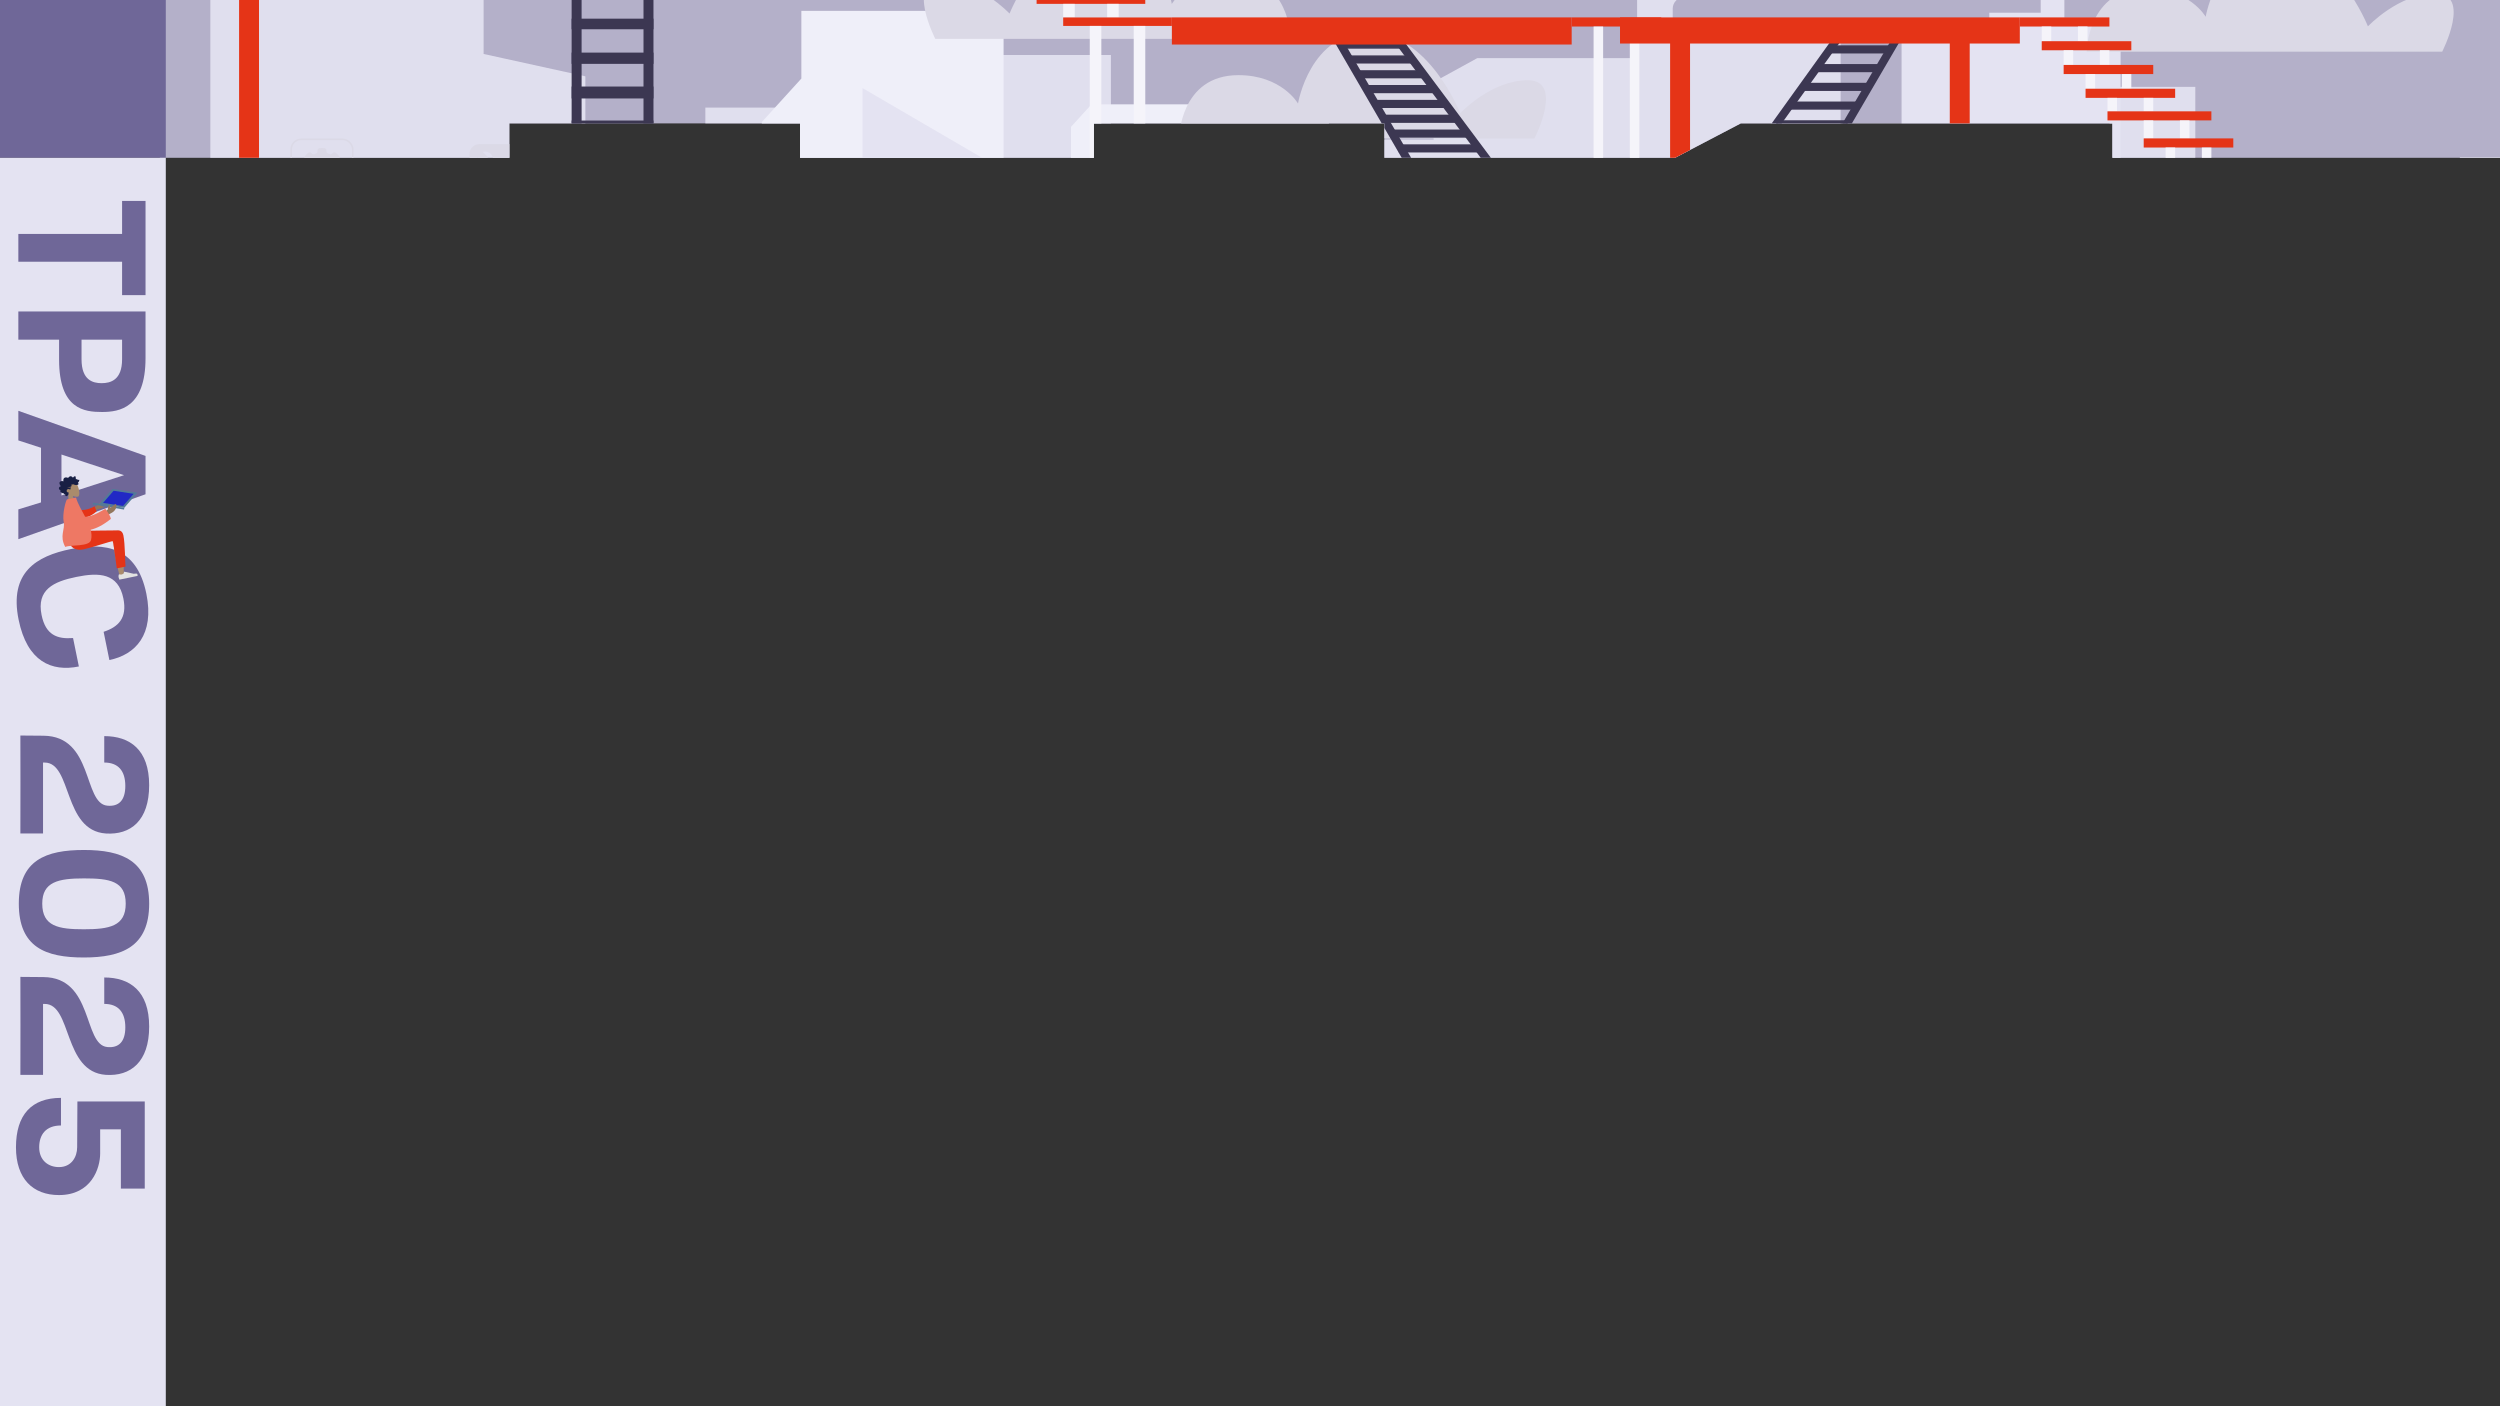 <svg height="450" viewBox="1 6.9 192.043 108.024" width="800" xmlns="http://www.w3.org/2000/svg" xmlns:xlink="http://www.w3.org/1999/xlink">
<rect x="1" y="6.9" width="192.043" height="108.024" fill="#333333" stroke="none"/>
<clipPath id="a">
<path d="m-420.673-140.959v20.338h36.057v7.654h47.904v-7.654h47.904v7.654h48.419v-7.654h47.904v7.654h47.904l10.846-7.654h61.268v5.674h36.234v205.782h27.638v-231.795z"/>
</clipPath>
<clipPath id="b">
<path d="m11.5 6.83v9.478h16.804v3.567h22.325v-3.567h22.325v3.567h22.565v-3.567h22.325v3.567h22.325l5.055-3.567h28.553v2.644h16.886v95.902h12.88v-108.024z"/>
</clipPath>
<clipPath id="c">
<path d="m11.5 6.83v12.123h39.129v-2.644h22.325v2.644h22.565v-2.644h22.325v2.644h22.325l5.055-2.644h28.553v2.644h29.767v-12.123z"/>
</clipPath>
<g transform="translate(-10.5 .07)">
<g clip-path="url(#c)">
<g clip-path="none" transform="matrix(.122 0 0 .122 23.781 -.656)">
<path d="m0-51.898h3595.343v481.061h-3595.343z" fill="#b4b0c9" stroke-width="1"/>
<path d="m1490.27 0v160.27h-42.1v51.24h-32.949v122.58h-38.441v-168.801h-95.18v-49.229h-54v78.869l-50.34 27.631v158.75h-118.981v-348.641h-128.139v65.311h-100.67l-27.461 15.07v36.17h-126.299l-23.801 13.059v122.57h-53.09v-188.879h-98.84v33.148h-156.51v79.881l-28.371 15.57v78.459h-47.189v-193.619l-64.07-14.07v-52.25h-172.061v221.041h-15.41v217.83h1848.24v-345.301l-52.17-28.641v-80.369h-140.949v-27.65z" fill="#f2f2fd" opacity=".71"/>
<path d="m1590.48 42.869v439.092h287.91v-315.551h-110.67l-25.932 28.51v87.439h-27.67v-239.49zm-1186.57 25.352v42.6l-24.91 27.391v343.75h478.842l-44.252-77.012h-77.51v-277.898h-149.471l-12.92 14.199v85.189 95.34h-42.449v-253.559zm-216.83 121.709-24.92 27.381v38.549h-138.4l-3.396 226.102h330.027v-258.561h-16.611v-33.471zm705.859 36.51v215.021h-35.059v40.5h147.629v-125.701h-36.9v-129.82zm385.42 12.201v81.729h-145.25v161.592h420.191v-243.32z" fill="#efeff9"/>
<path d="m1184.26 52v17.391h-87.6v69.559h-82.02l-20.5 23.711v284.551h-69.9v-57.701l-43.801-37.15v-135.949h-152.84v112.24h-55.91v94.85l-62.047 58.461h792.697v-257.65l-104.379 45.85v199.18h-27.961v-306.68h-35.42v-90.109h-35.41v-20.551zm398.871 56.91v51.359h-143.522 393.291v250.581l-63.381-53.75v-208.67h-80.139l-46.602-39.52zm-1140.711 7.91v278.219h-27.949v-191.279h-141.66v66.4h-65.24v211.801h354.15v-295.592zm1435.211 85.359v279.781l1717.711.003v-141.923h-1675.34v-137.862zm-1877.631 184.961v94.82h179.609v-31.592h-95.049v-42.68l-16.781-20.549z" fill="#e4e3f2"/>
<g fill="#dbd9e6">
<path d="m488.263 85.85h223.81s-.46-39.87-37.39-39.87c-27.31 0-37.52 17.87-37.52 17.87s-7.49-44.67-44.83-44.67-57.33 50.72-57.33 50.72-19.44-20.72-42.5-20.72-4.25 36.67-4.25 36.67z"/>
<path d="m1437.04 93.91h-223.81s.46-39.87 37.39-39.87c27.31 0 37.52 17.87 37.52 17.87s7.49-44.67 44.83-44.67c37.33 0 57.33 50.72 57.33 50.72s19.44-20.72 42.5-20.72 4.25 36.67 4.25 36.67z"/>
<path d="m221.45 152.09h-20.25c-3.45 0-6.25 2.8-6.25 6.25v20.26c0 3.45 2.8 6.25 6.25 6.25h20.25c3.45 0 6.25-2.8 6.25-6.25v-20.26c0-3.45-2.8-6.25-6.25-6.25zm1.36 24.42-3.2-3.21-2.74.72-.71 2.73 3.2 3.2c-1.74.52-3.71.09-5.08-1.29-1.37-1.36-1.8-3.3-1.3-5.03l-6.82-6.81c-1.73.49-3.67.06-5.03-1.3-1.38-1.38-1.81-3.34-1.29-5.09l3.2 3.2 2.74-.71.71-2.73-3.2-3.2c1.74-.52 3.71-.09 5.08 1.28s1.8 3.31 1.3 5.04l6.82 6.81c1.73-.5 3.67-.06 5.03 1.3 1.38 1.38 1.81 3.34 1.29 5.09z"/>
<path d="m115.89 166.98c-.02-.15-.05-.28-.11-.42-.04-.09-.08-.17-.12-.24-.05-.08-.11-.15-.17-.21-.03-.03-.06-.07-.09-.09-.03-.03-.07-.06-.1-.09s-.09-.07-.14-.09c-.11-.07-.23-.12-.35-.15-.04-.01-.08-.02-.13-.03-.16-.03-.32-.03-.49 0h-.03c-.12.02-.23.02-.35.01-.28-.02-.54-.12-.76-.28-.04-.02-.07-.05-.11-.09-.04-.03-.08-.07-.11-.11-.05-.06-.1-.12-.14-.19-.04-.06-.07-.13-.11-.19-.02-.04-.03-.07-.05-.11-.01-.03-.02-.06-.04-.09-.1-.28-.22-.56-.35-.84 0 0 0-.01 0-.02-.02-.05-.04-.1-.06-.15-.07-.21-.09-.42-.07-.63.02-.17.07-.34.15-.5.07-.16.18-.3.31-.42.05-.04.09-.08.14-.12l.03-.02s.09-.07.13-.11c.12-.11.22-.24.29-.37.04-.07.07-.14.09-.21s.05-.15.06-.22c.09-.42 0-.88-.29-1.25-.31-.39-.65-.76-1-1.13-.36-.36-.74-.7-1.13-1.01-.37-.3-.85-.39-1.28-.28-.06.02-.11.03-.16.05-.21.07-.42.2-.58.38-.04.04-.08.09-.12.14l-.03.03c-.18.24-.42.42-.7.52-.1.04-.2.06-.31.08-.01 0-.03 0-.04 0-.02 0-.05 0-.08 0-.11 0-.21 0-.31-.01-.08 0-.16-.03-.23-.06-.05-.02-.1-.03-.15-.06-.07-.03-.13-.06-.19-.09-.09-.05-.19-.09-.28-.12-.16-.07-.32-.13-.48-.19 0 0 0 0-.02 0-.62-.23-.99-.86-.95-1.5v-.02s.02-.12.02-.12c.11-.8-.4-1.53-1.15-1.7-.05-.02-.11-.02-.17-.03-.5-.05-1-.08-1.51-.08s-1.02.03-1.51.08c-.81.09-1.4.83-1.32 1.64 0 .04 0 .07.01.11.01.07.02.15.02.22 0 .58-.33 1.12-.86 1.37-.04.02-.08.03-.12.05-.16.06-.31.12-.46.18-.13.05-.25.11-.37.16-.03.01-.06.03-.09.04-.65.3-1.41.09-1.84-.48-.48-.65-1.37-.81-2.04-.39-.05.03-.09.06-.14.09-.38.3-.76.64-1.11 1-.36.35-.69.73-1 1.11-.32.41-.41.93-.26 1.38.04.14.1.28.18.4.07.1.14.19.22.27.05.04.09.08.14.12.57.43.79 1.2.48 1.85-.14.3-.27.61-.38.93-.07.19-.17.35-.3.5-.08.08-.16.15-.25.22-.09.06-.2.12-.3.16-.07.03-.14.05-.22.07-.19.04-.37.05-.57.02-.07-.01-.15-.02-.22-.02-.09 0-.19 0-.28.02-.65.12-1.17.64-1.25 1.32-.05.49-.09.99-.09 1.49s.03 1 .09 1.49c.08.69.6 1.21 1.25 1.32.16.03.33.03.5 0 .07-.01.15-.02.22-.02.31 0 .61.09.86.26.06.05.12.09.18.14.16.15.3.35.38.57.12.31.24.62.38.93.28.59.12 1.28-.34 1.72-.05.04-.09.08-.14.12s-.1.08-.14.12c-.08.08-.16.17-.22.27-.08.12-.14.26-.18.4-.01.05-.02.09-.03.14 0 .05-.02.09-.02.14s-.01.1-.01.15v.05c0 .07 0 .14.02.21.01.07.03.14.05.21v.02.02c0 .02.02.05.02.07.02.05.05.1.07.15 0 0 .01.02.02.02 0 0 .01.02.02.03.03.06.07.12.11.17.3.38.64.76 1 1.11.35.35.72.68 1.11.99.32.25.71.36 1.08.32.13-.01.26-.04.38-.09.28-.09.52-.27.71-.52l.12-.14c.17-.18.37-.31.59-.39l.52-.09c.21 0 .42.05.62.14.3.14.61.27.92.38.3.11.55.31.72.56.06.09.12.19.16.3.09.24.13.51.09.79-.12.81.41 1.55 1.18 1.71h.01c.05.01.09.02.14.02.49.06.99.09 1.49.09s1-.03 1.48-.08c.37-.05.69-.21.92-.46.09-.1.18-.21.24-.33.03-.06.06-.12.09-.19.09-.24.13-.5.09-.77-.01-.07-.02-.15-.02-.22 0-.63.38-1.2.98-1.42.31-.11.62-.24.92-.38.42-.2.9-.18 1.3.02.1.05.21.12.3.19.05.04.09.08.13.13.05.04.08.09.12.14.48.65 1.37.81 2.03.39.05-.03.09-.06.14-.1.38-.31.76-.64 1.11-1s.69-.73 1-1.11c.32-.41.4-.93.26-1.39-.02-.07-.05-.13-.07-.2-.03-.07-.07-.13-.11-.19-.07-.1-.14-.19-.22-.27-.05-.04-.09-.08-.14-.12s-.09-.08-.14-.12c-.46-.44-.62-1.13-.34-1.72.14-.3.27-.61.38-.93.24-.67.94-1.07 1.64-.96.37.05.73-.03 1.02-.21.08-.05.15-.1.21-.16.03-.03.07-.06.1-.09s.05-.06.08-.09c.18-.21.3-.49.33-.78.06-.49.09-.99.09-1.49s-.03-1-.09-1.49zm-6.48 2.25v.07c-.02.12-.03.24-.05.36-.02.13-.04.25-.07.38v.02c-.05.25-.12.49-.2.73-.05.14-.1.28-.15.42-.05.12-.1.25-.16.37-.04.09-.09.18-.13.27-.12.24-.25.47-.41.7-.04.06-.08.12-.12.18-.01.02-.03.05-.06.08-.05.07-.09.13-.15.2-.06.08-.12.16-.19.24-.13.16-.27.32-.42.46-.06.07-.13.13-.19.19-.07.06-.14.12-.21.18-.1.08-.2.16-.3.25-.25.19-.51.37-.77.53-.08.05-.17.1-.25.14-.1.05-.2.1-.3.15-.09.05-.19.09-.29.13-.16.07-.32.13-.48.18-.09.03-.18.07-.28.09-.2.06-.4.11-.61.16-.1.02-.2.05-.3.06-.1.02-.21.04-.31.05-.51.06-1.04.07-1.55.03-.1 0-.21-.02-.31-.03-.1 0-.21-.02-.31-.05-.1-.02-.21-.03-.31-.06-.35-.08-.7-.18-1.04-.3-.09-.03-.18-.07-.27-.11 0 0-.02 0-.03-.01-.1-.04-.2-.09-.29-.13 0 0-.02 0-.03-.02-.1-.05-.21-.1-.3-.16-.21-.11-.41-.23-.61-.37 0 0-.01 0-.02 0-.09-.06-.18-.13-.28-.2-.08-.06-.16-.12-.24-.19-.12-.09-.22-.19-.33-.29-.11-.09-.21-.2-.31-.3-.09-.09-.17-.18-.25-.27-.29-.33-.55-.68-.77-1.04-.06-.1-.12-.2-.18-.31-.07-.12-.13-.23-.18-.36-.03-.07-.07-.14-.09-.21-.02-.05-.04-.09-.06-.14-.02-.06-.05-.12-.07-.18-.03-.08-.06-.16-.08-.24-.01-.03-.02-.06-.03-.09-.03-.1-.07-.2-.09-.3-.05-.15-.08-.3-.12-.45-.02-.09-.04-.19-.05-.28-.03-.17-.05-.35-.07-.52-.02-.25-.04-.51-.04-.76 0-.26.01-.51.04-.76 0-.02 0-.05 0-.07.01-.12.03-.24.05-.36.02-.13.04-.25.07-.38 0 0 0-.01 0-.02.05-.25.12-.49.2-.73.03-.1.07-.2.11-.3.03-.07.06-.15.09-.23.02-.05.04-.1.07-.15.03-.07.06-.13.09-.2.09-.19.18-.37.3-.55.05-.09.1-.17.16-.25 0 0 0-.02.02-.02.06-.08.11-.16.17-.24.07-.11.15-.21.23-.31s.16-.2.25-.3.17-.19.26-.29c.46-.46.97-.87 1.53-1.2.09-.05.18-.1.27-.15s.19-.09.28-.14.18-.09.27-.12c.17-.08.35-.14.52-.2.08-.03.16-.06.25-.08l.3-.09c.1-.03.2-.05.3-.07s.2-.05.3-.06c.1-.02.21-.04.31-.05s.21-.02.31-.03c.41-.03.83-.03 1.24 0 .1 0 .21.02.31.03.1 0 .21.02.31.05.1.01.21.03.31.06.25.05.51.12.76.21.07.02.14.04.21.07.35.12.68.28 1.01.46.11.06.21.12.31.18s.2.12.29.18c.09.07.19.13.28.2.01 0 .03.02.04.03l.27.21c.09.07.17.14.25.22.19.17.36.35.52.53.07.07.13.14.19.22.11.13.21.25.3.39.05.07.09.13.14.2.16.23.3.47.42.72.05.09.1.19.15.29 0 .02.02.04.02.05.05.1.09.21.14.32 0 .02.01.03.02.05.04.09.07.18.1.28.02.05.04.11.05.16.08.24.14.48.2.72.01.07.03.14.04.22.03.19.06.38.08.57.02.25.04.5.04.76s-.01.5-.04.75z"/>
</g>
<rect fill="none" height="38.75" rx="6.25" stroke="#dbd9e6" stroke-miterlimit="10" width="38.75" x="82.69" y="149.1"/>
<path d="m865.523 148.542h-223.812s.46-39.87 37.39-39.87c27.31 0 37.52 17.87 37.52 17.87s7.49-44.67 44.831-44.67 57.331 50.72 57.331 50.72 19.44-20.72 42.501-20.72c23.06 0 4.25 36.67 4.25 36.67z" fill="#dbd9e6"/>
</g>
<g clip-path="none" transform="matrix(.122 0 0 .122 -13.352 -39.606)">
<path d="m412.25 60.62h26.25c3.462 0 6.25 2.788 6.25 6.25v26.25c0 3.462-2.788 6.25-6.25 6.25h-26.25c-3.462 0-6.25-2.788-6.25-6.25v-26.25c0-3.462 2.788-6.25 6.25-6.25z" fill="none" stroke="#dbd9e6" stroke-miterlimit="10" transform="matrix(1.014 0 0 1.014 294.503 -.608)"/>
<path d="m1325.52 323.89h62.18v58.76h-62.18z" fill="#b4b0c9"/>
<path d="m1264.26 378.78h184.68c4.04 0 7.32 3.28 7.32 7.32v7.32h-199.33v-7.32c0-4.04 3.28-7.32 7.32-7.32z" fill="#b4b0c9"/>
<path d="m-1249.72-397.31h56.41v5.73h-56.41z" fill="#e53417" transform="scale(-1)"/>
<path d="m-1207.109-397.32v-84.641h-6v84.641z" fill="#f5f4fa" transform="scale(-1)"/>
<path d="m-1229.92-397.32v-84.641h-6v84.641z" fill="#f5f4fa" transform="scale(-1)"/>
<g stroke="#3c3752">
<path d="m115.466 63.693 6.743 11.624" fill="#fff" stroke-linecap="square" stroke-width=".725" transform="matrix(7.077 0 0 7.077 225.325 -51.401)"/>
<path d="m120.632 63.693 8.711 11.667" fill="#fff" stroke-linecap="square" stroke-width=".725" transform="matrix(7.077 0 0 7.077 225.325 -51.401)"/>
<g fill="#3c3752" stroke-miterlimit="10">
<path d="m1042.53 397.32h36.56v4.13h-36.56z"/>
<path d="m1047.83 406.65h38.11v4.13h-38.11z"/>
<path d="m1053.13 415.99h39.66v4.13h-39.66z"/>
<path d="m1058.44 425.33h41.2v4.13h-41.2z"/>
<path d="m1063.74 434.66h42.75v4.13h-42.75z"/>
<path d="m1069.04 444h44.3v4.13h-44.3z"/>
<path d="m1074.34 453.34h45.85v4.13h-45.85z"/>
<path d="m1079.65 462.67h47.4v4.13h-47.4z"/>
<path d="m1084.95 472.01h48.95v4.13h-48.95z"/>
<path d="m1090.25 481.34v.621h50.49v-.621z"/>
</g>
</g>
<g fill="#e53417">
<path d="m941.57 391.59h251.74v17.06h-251.74z"/>
<path d="m1431.381 407.301v74.66h12.549v-74.66z"/>
<path d="m354.24 276.051v205.91h12.549v-205.91z"/>
<path d="m1255.289 407.301v74.66h12.551v-74.66z"/>
</g>
<g fill="#3c3752">
<path d="m563.631 269.02v212.941h6.279v-212.941z"/>
<path d="m608.881 269.02v212.941h6.279v-212.941z"/>
<path d="m563.63 392.37h51.52v6.68h-51.52z"/>
<path d="m563.63 413.75h51.52v7.1h-51.52z"/>
<path d="m563.63 435.13h51.52v7.51h-51.52z"/>
<path d="m563.63 456.5h51.52v7.93h-51.52z"/>
<path d="m563.631 477.881v4.08h51.52v-4.08z"/>
</g>
<path d="m856.4 377.76h68.42v5.31h-68.42z" fill="#e53417"/>
<path d="m900.81 383.07h7.28v8.56h-7.28z" fill="#f5f4fa"/>
<path d="m873.14 383.07h7.28v8.56h-7.28z" fill="#f5f4fa"/>
<path d="m873.14 391.63h68.42v5.31h-68.42z" fill="#e53417"/>
<path d="m917.551 396.939v85.021h7.279v-85.021z" fill="#f5f4fa"/>
<path d="m889.881 396.939v85.021h7.279v-85.021z" fill="#f5f4fa"/>
<path d="m1475.48 391.58h56.41v5.73h-56.41z" fill="#e53417"/>
<path d="m1512.09 397.31h6v9.24h-6z" fill="#f5f4fa"/>
<path d="m1489.28 397.31h6v9.24h-6z" fill="#f5f4fa"/>
<path d="m1489.28 406.55h56.41v5.73h-56.41z" fill="#e53417"/>
<path d="m1525.89 412.28h6v9.24h-6z" fill="#f5f4fa"/>
<path d="m1503.08 412.28h6v9.24h-6z" fill="#f5f4fa"/>
<path d="m1503.08 421.52h56.41v5.73h-56.41z" fill="#e53417"/>
<path d="m1539.69 427.25h6v9.24h-6z" fill="#f5f4fa"/>
<path d="m1516.88 427.25h6v9.24h-6z" fill="#f5f4fa"/>
<path d="m1516.88 436.5h56.41v5.73h-56.41z" fill="#e53417"/>
<path d="m1553.49 442.23h6v8.49h-6z" fill="#f5f4fa"/>
<path d="m1530.68 442.23h6v8.49h-6z" fill="#f5f4fa"/>
<path d="m1530.68 450.72h65.42v5.73h-65.42z" fill="#e53417"/>
<path d="m1576.3 456.45h6v11.32h-6z" fill="#f5f4fa"/>
<path d="m1553.49 456.45h6v11.32h-6z" fill="#f5f4fa"/>
<path d="m1553.49 467.77h56.41v5.73h-56.41z" fill="#e53417"/>
<path d="m1590.1 473.5v8.461h6v-8.461z" fill="#f5f4fa"/>
<path d="m1567.289 473.5v8.461h6v-8.461z" fill="#f5f4fa"/>
<g stroke="#3c3752">
<path d="m166.114 63.769-6.772 11.591" fill="#fff" stroke-linecap="square" stroke-width=".725" transform="matrix(7.077 0 0 7.077 225.325 -51.401)"/>
<path d="m160.949 63.769-8.376 11.661" fill="#fff" stroke-linecap="square" stroke-width=".725" transform="matrix(7.077 0 0 7.077 225.325 -51.401)"/>
<g fill="#3c3752" stroke-miterlimit="10">
<path d="m1364.43 397.86h36.56v4.13h-36.56z"/>
<path d="m1356.04 409.66h38.11v4.13h-38.11z"/>
<path d="m1347.64 421.46h39.66v4.13h-39.66z"/>
<path d="m1339.25 433.25h41.2v4.13h-41.2z"/>
<path d="m1330.85 445.05h42.75v4.13h-42.75z"/>
<path d="m1322.46 456.85h44.3v4.13h-44.3z"/>
<path d="m1314.06 468.65h45.85v4.13h-45.85z"/>
<path d="m1305.66 480.449v1.512h47.4v-1.512z"/>
</g>
</g>
<path d="m1223.74 391.58h251.74v16.46h-251.74z" fill="#e53417"/>
</g>
</g>
<path clip-path="url(#b)" d="m190.807 6.83h12.736v12.123h-12.736z" fill="#6f6798" stroke-width=".286" transform="translate(-179.307)"/>
<path d="m11.5 18.953h12.736v95.902h-12.736z" fill="#e4e3f2" stroke-width=".24"/>
<g clip-path="url(#a)" transform="matrix(.466 0 0 .466 28.241 72.522)">
<g fill="#6f6798" transform="matrix(0 .141 -.141 0 -49.235 -147.731)">
<path d="m989.857-219.761c1.39-13.71-6.51-21.14-23-21.14-18.12 0-27.42 8.6-27.42 24.63h-30.9c0-29.97 15.8-52.51 57.39-52.51s58.32 21.84 56.46 50.65c-3.48 50.18-82.94 39.27-82.94 71.56v1.86h82.94v26.49c-70.16-.23-46.93 0-114.54 0l.23-26.95c.46-58.78 78.99-46.24 81.78-74.58z"/>
<path d="m1041.668-192.581c0-44.38 12.31-76.21 62.73-76.21s62.96 31.83 62.96 76.44-11.85 75.97-62.96 75.97-62.73-31.83-62.73-76.21zm62.73 48.79c26.48 0 29.97-18.82 29.97-48.56s-3.48-49.02-29.97-49.02-29.51 18.82-29.51 48.79 3.95 48.79 29.51 48.79z"/>
<path d="m1272.037-219.771c1.39-13.71-6.51-21.14-23-21.14-18.12 0-27.42 8.6-27.42 24.63h-30.9c0-29.97 15.8-52.51 57.39-52.51s58.32 21.84 56.46 50.65c-3.48 50.18-82.94 39.27-82.94 71.56v1.86h82.94v26.49c-70.17-.23-46.93 0-114.54 0l.23-26.95c.47-58.78 78.99-46.24 81.78-74.58z"/>
<path d="m1335.703-263.627v78.739l53.526.289c11.268 0 23.175 6.678 23.175 21.238 0 12.699-8.077 23.156-23.107 23.156-14.647 0-25.544-7.664-25.544-25.485h-32.275c0 34.344 19.678 52.624 57.819 52.624 36.697 0 55.803-19.755 55.803-50.294 0-37.966-31.356-48.137-48.648-48.137h-28.214v-24.219h69.263v-27.909z" stroke-width="2.733"/>
</g>
<g fill="#6f6798" transform="matrix(0 .141 -.141 0 -55.571 -130.862)">
<path d="m292.413-309.47h54.6c58.08 0 62.96 30.44 62.96 50.88s-3.02 50.18-61.1 50.18h-23.47v47.63h-32.99zm55.99 74.81c24.4 0 27.88-13.24 27.88-23.47s-3.48-23.93-27.88-23.93h-23v47.4z"/>
<path d="m201.803-282.06h-38.57v-27.42h110.13v27.42h-39.03v121.28h-32.53z"/>
<path d="m461.323-309.47h44.84l52.51 148.69h-34.85l-8.13-26.49h-63.89l-8.6 26.49h-34.62zm46.23 98.28-23.7-73.18-24.16 73.18z"/>
<path d="m570.233-222.01c-8.13-39.84-2.72-77.22 52.14-88.42 48.26-9.85 71.45 13.16 77.59 43.21l-33.01 6.74c-5.67-17.34-16.1-27.78-39.1-23.08-29.59 6.04-30.51 28.28-25.07 54.91 5.48 26.86 14.99 46.74 44.59 40.69 23.22-4.74 28.32-18.11 26.88-36.79l33.23-6.78c6.51 31.87-5.68 60.44-54.63 70.43-55.54 11.34-74.49-21.08-82.62-60.91z"/>
</g>
<g transform="matrix(.141 0 0 .141 -140.713 -66.515)">
<g fill-rule="evenodd">
<path d="m822.98 64.14 9.04-1.84-3.74-10.52c2.74.97 5.28 1.19 6.34.67 2.67-1.3.83-11.67-2.19-15.29-3.01-3.62-14.59-3.1-13.51 5.07.37 2.84 2.06 5.09 4.21 6.78l-.15 15.14z" fill="#aa8b6c"/>
<path d="m814.43 40.35c-.95.25-2.04.91-2.35 1.97-.4 1.38.82 2.59 1.96 2.96-1.52 2.02 2.3 3.58 3.7 3.39-.05 1.05 1.18 1.15 1.88 1.29-.3.58-.27 1.39.32 1.78.64.44 1.59.28 2.1-.26.13-.14.13-.28.22-.42.07-.12.22-.15.33-.21.3-.18.44-.57.52-.91.17-.69.13-1.47.52-2.08-.68-.14-1.49-.24-2.04-.79-.94-.95-.46-2.63.61-3.15.97-.47 2.23-.14 3.06.57.09-.64.29-1.28.62-1.82.2-.33.57-.83-.06-.86-1.39-.08-2.79.07-4.19.04 1.38-.28 2.78-.42 4.13-.83.42-.13.84-.28.96-.79.14-.62.18-1.34.08-1.98.5.07 1 .22 1.5.11.19-.04.36-.13.55-.17.22-.05.37.01.56.13.74.46 1.59.68 2.44.7.48.01 1.02.02 1.48-.11.07-.02.12-.07.16-.1.09-.04.27-.03.4-.05.33-.05.67-.18.89-.46.48-.65.12-1.51-.62-1.68.49-.55.93-1.17 1.27-1.85.16-.33.31-.67.41-1.02.05-.2.13-.48.03-.68-.29-.62-1.48.04-1.81.29-.06-.17-.11-.25-.11-.43 0-.15-.02-.29-.1-.42-.13-.21-.36-.3-.58-.35-.28-.07-.56-.06-.84-.01-.14.02-.44.18-.55.03-.08-.12-.05-.38-.06-.52 0-.26-.02-.5-.05-.76-.04-.34-.08-.67-.13-1-.03-.24-.04-.51-.14-.73-.27-.61-.94-.5-1.4-.28-.32.14-.59.35-.84.61-.17.18-.33.38-.51.56-.11.12-.19.27-.36.21-.39-.16-.68-.64-1-.92-.36-.31-.81-.5-1.26-.57-.97-.16-1.94.28-2.6 1.01-.15.16-.29.34-.4.54-.1.17-.17.3-.37.29-.18 0-.36-.09-.53-.16-.2-.08-.41-.15-.61-.21-.83-.25-1.69-.28-2.49 0-.79.28-1.41.84-1.7 1.68-.3.87-.27 1.86-.09 2.78-.45-.09-.87-.29-1.32-.35-.46-.05-.93-.02-1.37.1-.66.19-1.34.57-1.72 1.2-.47.78-.27 1.75.09 2.56.18.4.4.79.63 1.17.22.36.46.74.81.97" fill="#181f44"/>
<path d="m887.94 144.8c.11 2.46-3.83 3.91-4.68.97-1.35-4.68-5.42-21.03-6.27-28.81-.28-2.45-.51-4.83-.71-7.03l.91-16.34c2.83-2.15 8.13-.83 8.64 1.74 1.62 7.98 2.01 47.02 2.12 49.47z" fill="#aa8b6c"/>
<path d="m881.93 143.99c.1-.41.51-.67.92-.57 1.08.25 1.9.32 2.45.2.69-.14 1.53-.58 2.53-1.32l.32-1.67s0 0 0-.01c.05-.21.25-.34.46-.29l10.77 2.39c.81-.04 1.83-.11 3.04-.21 1.22-.1 1.74.82 1.56 2.76-13.37 2.73-20.45 4.17-21.24 4.34-.49-1.26-.81-2.22-.95-2.9-.11-.56-.08-1.44.12-2.65 0-.02 0-.04.01-.05z" fill="#e2e2e2"/>
<path d="m881.22 92.02c-9.16.15-33.88.21-38.54.65l-22.36 4.56c3.07 13.11 9.19 19.28 20.48 16.97 7.83-1.6 33.33-9.87 34.05-9.67.48.14 2.1 10.77 4.85 31.89l10.22-2.09c-.45-2.2-.46-26.51-2.5-36.51-.56-2.76-2.29-5.88-6.21-5.81z" fill="#e53417"/>
<path d="m847.18 75.74 10.05-8.47c5.16-1.2 7.54-2.13 7.13-2.8-.61-1-2.01-.24-2.54-.85-.52-.61.61-2.62 1.76-4.49 1.15-1.86 0-1.74-.67-1.5-2.21 1.37-4.48 3.32-6.8 5.86l-13.63 6.75 4.7 5.49z" fill="#92775d"/>
<path d="m839.18 77.19c5.63.39 12.22-3.08 16.99-7.44l-2.37-5.92c-6.82 3.94-13.08 4.67-17.75 4.53-3.35 3.06-1.3 8.53 3.13 8.83z" fill="#e53417"/>
</g>
<path d="m851.65 61.7.36-2.06 36.52 5.99-.36 2.06z" fill="#527a98"/>
<path d="m874.62 43.55-15.3 17.64 29.15 4.43 15.29-17.64z" fill="#527a98"/>
<path d="m875.97 45.7-12.32 14.2 23.47 3.57 12.31-14.2z" fill="#2128c5"/>
<g fill-rule="evenodd">
<path d="m865.62 77.57c2.11-2.3 4.18-3.96 6.19-4.99 3.85-1.97 5.32-3.18 6.79-6.12.79-1.58 1.14-4.49-.06-5.18-.81-.46-4.19 3.31-5.75 3.98s-.85-3.51-1.63-2.93c-1.12.25-1.76 1.99-1.94 5.22l-5.1 4.33z" fill="#92775d"/>
<path d="m832.03 53.66-10.45 2.13c-1.15.23-5.89 16.75-3.91 26.45 1.8 8.86-5.29 16.16 1.8 29.13 6.53-2.73 28.16-.05 30.12-8.11.95-3.92.65-7.93-.41-12 6.9-1.57 14.84-5.57 23.61-12.7-.3-2.54-2.46-6.46-6.5-11.75-10.61 6.41-18.47 9.5-23.58 9.28-4.03-7.58-8.6-15.15-10.68-22.44z" fill="#ee7864"/>
</g>
</g>
</g>
</g>
</svg>
